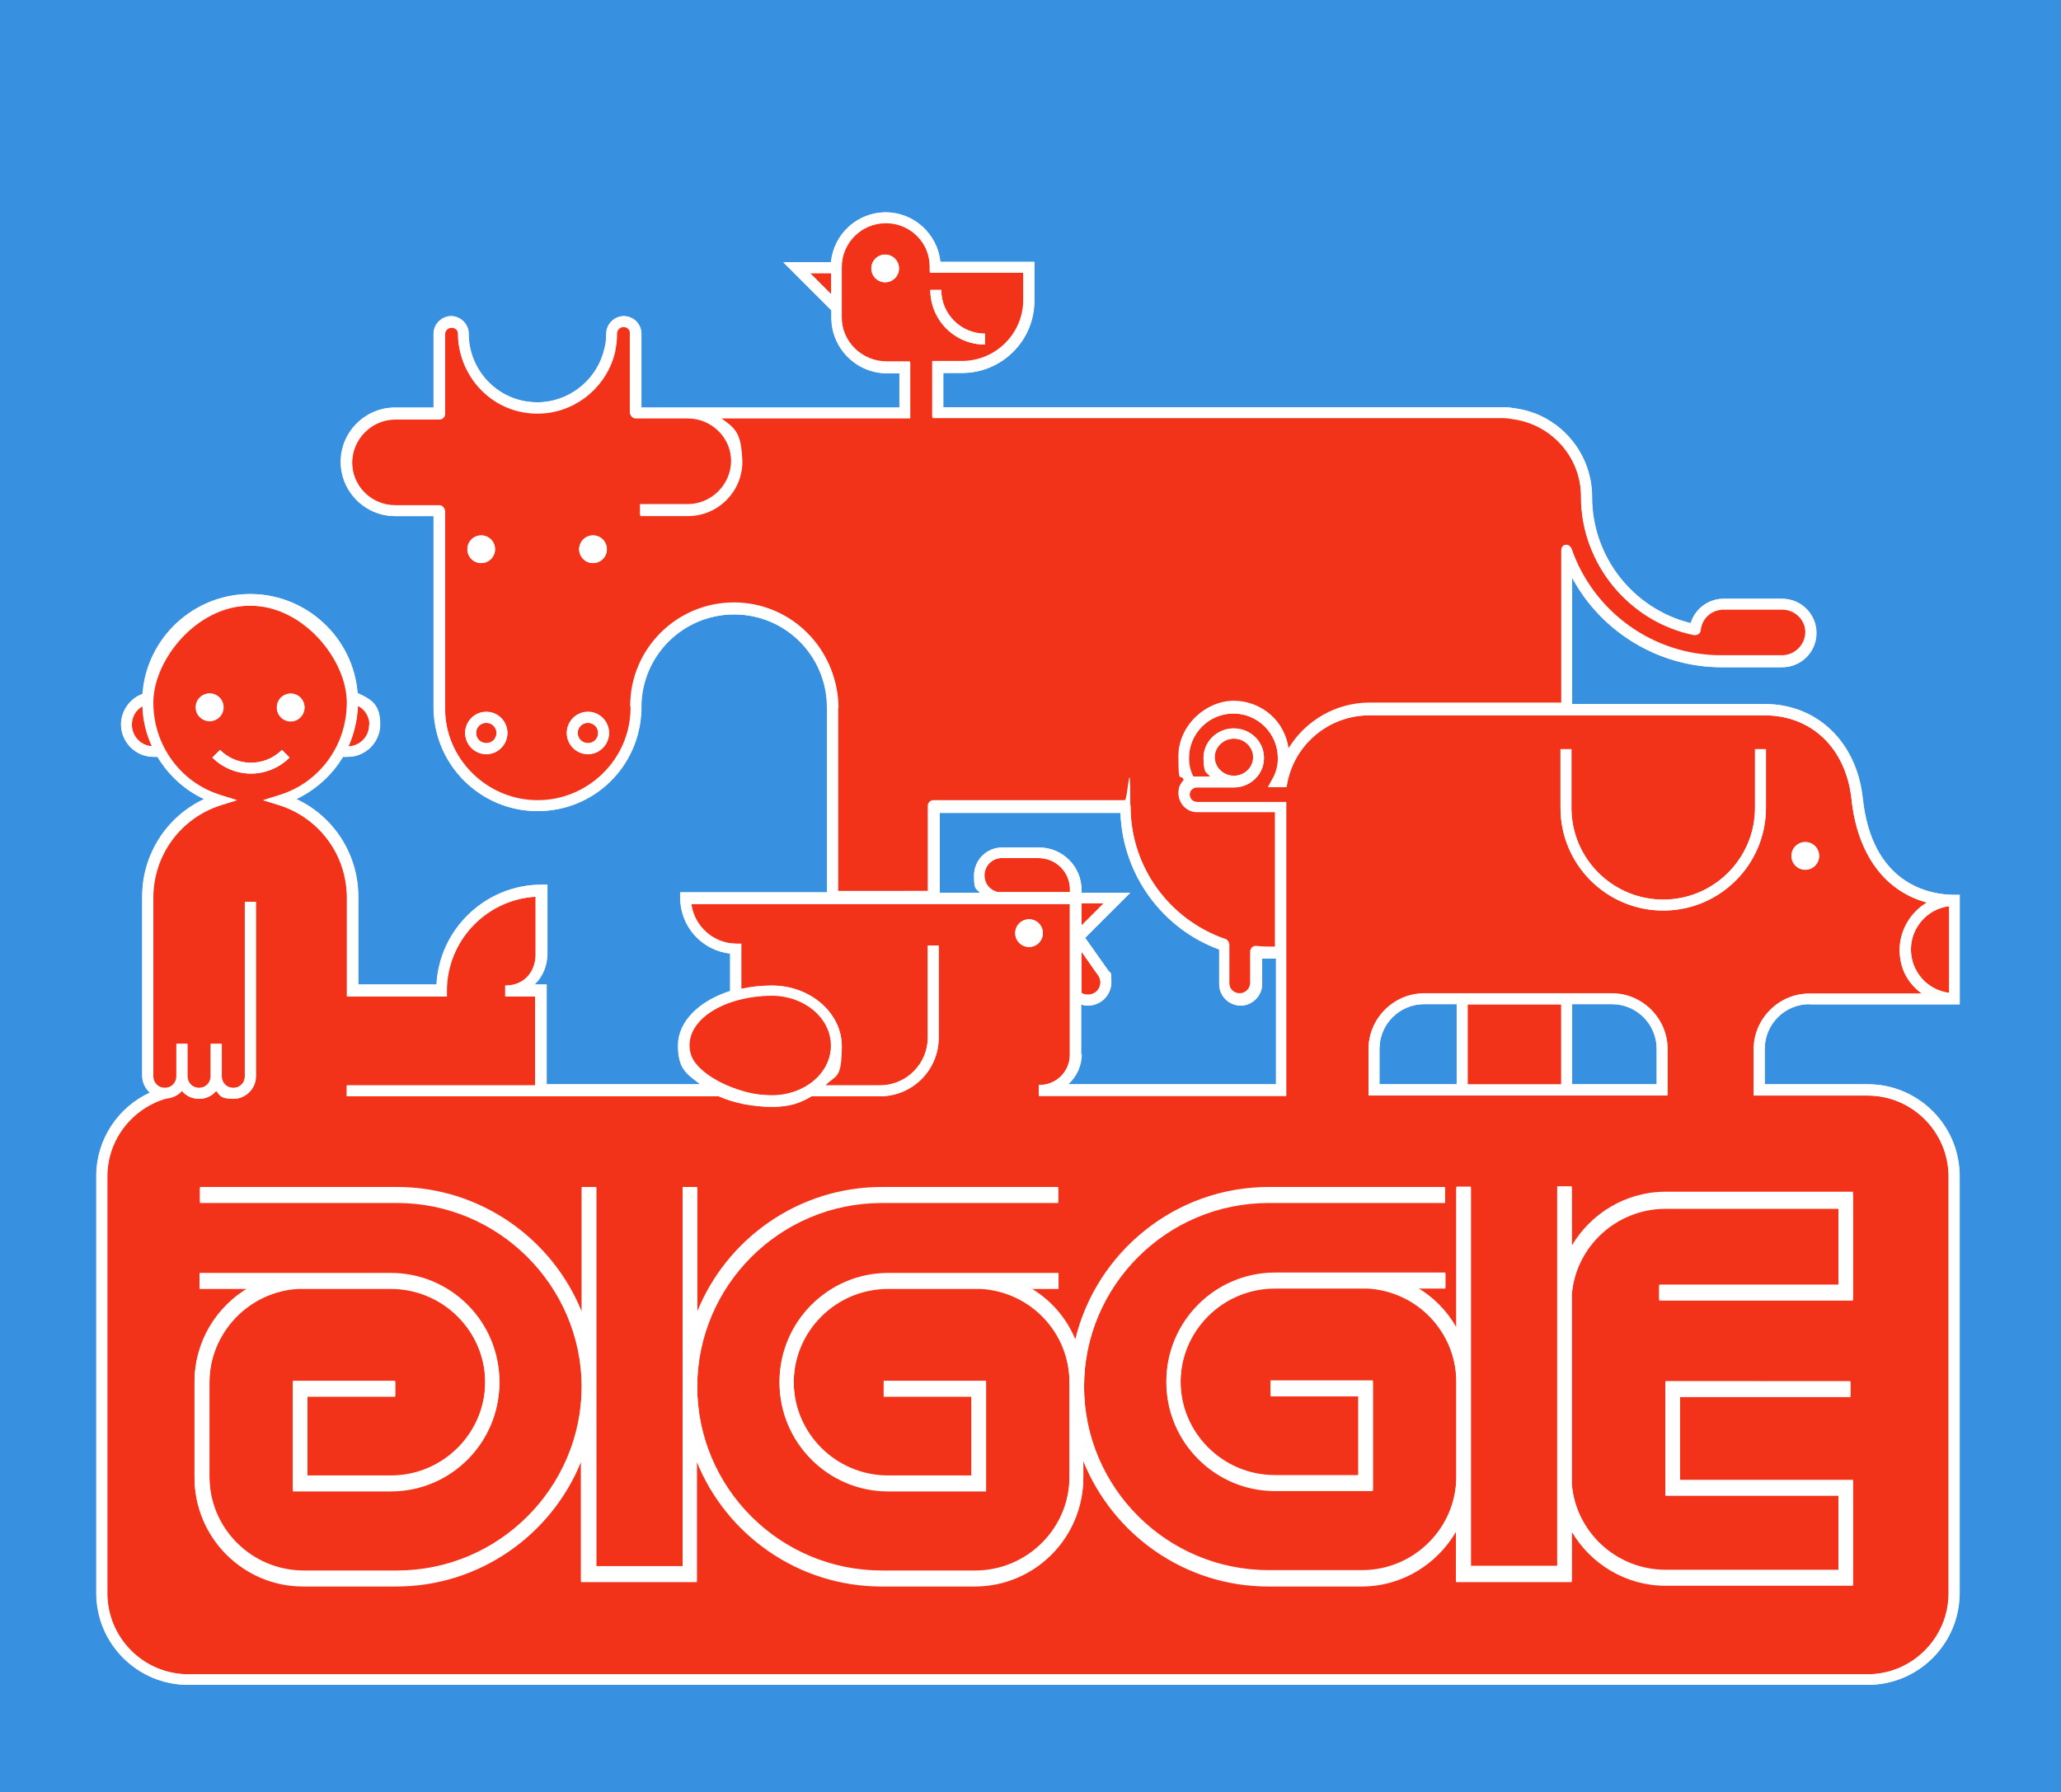 <?xml version="1.0" encoding="UTF-8"?>
<svg data-bbox="-31.2 -33.6 628.2 559.2" viewBox="0 0 565.8 492.1" xmlns="http://www.w3.org/2000/svg" data-type="ugc">
    <rect x="0" y="0" width="565.8" height="492.1" fill="#333333" stroke="none"/>
    <g>
        <path fill="#3890e1" d="M597-2.2v496.4c0 17.342-14.058 31.4-31.4 31.4H.2c-17.342 0-31.4-14.058-31.4-31.4V-2.2c0-17.342 14.058-31.4 31.4-31.4h565.4c17.342 0 31.4 14.058 31.4 31.4"/>
        <path d="M496.8 275.8H538v-30.1h-1.8c-6.6-.1-22.4-2.9-24.9-26.6-1.7-15.4-12.5-25.8-26.9-25.8h-52.9v-34.8c8 15 23.8 24.7 41.1 24.7h16.6c5.2 0 9.4-4.2 9.4-9.4s-4.2-9.4-9.4-9.4h-16.1c-4.2 0-7.8 2.8-9 6.7-15.8-3.9-27.1-18.2-27.1-34.6v-.1c0-12.3-9.2-22.8-21.3-24.3q-1.65-.3-3.3-.3H258.9v-9.4h5.2c10.9 0 19.8-8.9 19.8-19.8V71.9h-25.8c-.8-7.6-7.2-13.6-15-13.6s-14.3 6-15 13.7H215l13.2 13.2v2c0 8.4 6.8 15.3 15.3 15.3h3.4v9.4H176V91.6c0-2.7-2.2-4.8-4.8-4.8s-4.8 2.2-4.8 4.8c0 1.4-.1 2.7-.5 4.1-1.8 8-8.7 14-16.9 14.7-5.3.4-10.4-1.3-14.3-4.9s-6.1-8.6-6.1-13.9c0-2.6-2.2-4.8-4.8-4.8S119 89 119 91.6v20.3h-10.6c-8.2 0-14.9 6.7-14.9 14.9s6.7 14.9 14.9 14.9H119v52.5c0 15.7 12.8 28.5 28.5 28.5s28.1-12.4 28.5-27.8v-.7c0-14.1 11.4-25.5 25.5-25.5s25.5 11.4 25.5 25.6V245h-40.3v1.5c0 7.9 6 14.5 13.7 15.3v10.3c-8.5 2.7-14.3 8.4-14.3 14.9s2.3 7.8 6.1 10.7H150v-27.4h-3.3c2.3-2.2 3.5-5.3 3.5-8.4v-19h-1.5c-15.5 0-28.1 12.2-28.9 27.4H98.3v-24.1c0-11.6-6.7-22-17-26.8 5.4-2.6 9.8-6.6 12.8-11.6h1.3c4.9 0 8.9-4 8.9-8.9s-1.9-6.5-4.9-8l-1.3-.6c-1.2-15.2-14-27.2-29.5-27.2s-28.4 12.1-29.5 27.4l-1.3.6c-2.8 1.6-4.6 4.6-4.6 7.8 0 4.9 4 8.9 8.9 8.9h1.1c3 5 7.4 9.1 12.8 11.6-10.3 4.8-17 15.2-17 26.8v49.1c0 1.9.8 3.5 2.1 4.7-8.7 4-14.7 12.8-14.7 22.9v114.5c0 13.9 11.3 25.2 25.2 25.2h461.1c13.9 0 25.2-11.3 25.2-25.2V322.9c0-13.9-11.3-25.2-25.2-25.2h-28.3V288c0-6.8 5.5-12.3 12.3-12.3Zm-146.7 21.9h-57c2.3-2.1 3.7-5 3.7-8.3v-13.6c.6.2 1.2.3 1.9.3 3.5 0 6.4-2.9 6.4-6.4s-.3-2.3-.9-3.3l-6.3-8.9 12.4-12.4h-13.4v-.8c0-6.4-5.2-11.6-11.6-11.6h-10.2c-4.3 0-7.7 3.5-7.7 7.7s.6 3.4 1.6 4.7h-11v-21.9h49.6c.6 16.8 11.3 31.7 27.1 37.5v9.5c0 3.3 2.7 5.9 5.9 5.9s5.9-2.7 5.9-5.9v-7h3.8v34.5Zm49.8 0h-21.2V288c0-6.8 5.5-12.3 12.3-12.3h8.9zm54.9 0h-23.2v-22h10.9c6.8 0 12.3 5.5 12.3 12.3z" fill="#ffffff"/>
        <path d="M442.5 275.8h-10.9v22h23.2v-9.7c0-6.8-5.5-12.3-12.3-12.3" fill="none"/>
        <path d="M378.7 288.1v9.7h21.2v-22H391c-6.8 0-12.3 5.5-12.3 12.3" fill="none"/>
        <path fill="#f3321a" d="M136.3 201.3a2.8 2.8 0 1 1-5.6 0 2.8 2.8 0 0 1 5.6 0"/>
        <path fill="#f3321a" d="M164.2 201.3a2.8 2.8 0 1 1-5.6 0 2.8 2.8 0 0 1 5.6 0"/>
        <path d="M101.4 199c0-2.2-1.2-4.2-3.2-5.2-.1 3.9-1 7.7-2.6 11.2 3.2-.1 5.7-2.7 5.7-5.9Z" fill="#f3321a"/>
        <path fill="#f3321a" d="M428.6 275.8v22h-25.7v-22z"/>
        <path d="M41.7 204.9c-1.5-3.4-2.4-7.1-2.6-11-1.8 1.1-2.9 3-2.9 5.1 0 3.1 2.4 5.7 5.5 5.9" fill="#f3321a"/>
        <path d="M212 300.7c8.9 0 16.2-6.1 16.2-13.7s-7.3-13.7-16.2-13.7c-12.5 0-22.7 6.1-22.7 13.7s10.2 13.7 22.8 13.7Z" fill="#f3321a"/>
        <path d="M344 207.9c0-2.8-2.4-5.1-5.3-5.1s-5.3 2.3-5.3 5.1 2.4 5.1 5.3 5.1 5.3-2.3 5.3-5.1" fill="#f3321a"/>
        <path d="M527.6 272.8c-3.7-2.7-6.1-7.1-6.1-12s3-10.4 7.5-13c-11.5-3.1-19.1-13.2-20.7-28.3-1.5-14-10.9-23.1-23.9-23.1H375.9c-10.9 0-20.4 7.8-22.5 18.5l-.2 1.2h-5.1l1.2-2.2c1-1.8 1.5-3.8 1.5-5.8 0-6.7-5.5-12.2-12.2-12.2s-12.2 5.5-12.2 12.2.4 3.5 1.2 5.1h4.6c-1.1-1.4-1.8-3.1-1.8-5.1 0-4.4 3.7-8.1 8.3-8.1s8.3 3.6 8.3 8.1-3.7 8.1-8.3 8.1h-10.1c-.3 0-.6 0-.9.2-.7.4-1.1 1-1.1 1.8 0 1.1.9 2 2 2h24.5v80.7h-67.9v-3h.2c4.6 0 8.3-3.7 8.3-8.3v-41.4H189.8c.7 6.1 5.9 10.8 12.2 10.9h1.5v12.4c2.7-.6 5.5-.9 8.5-.9 10.5 0 19.1 7.5 19.1 16.7s-1.7 7.8-4.5 10.7h15c7.2 0 13.1-5.9 13.1-13.1v-25.3h3v25.3c0 8.9-7.2 16.1-16.1 16.1h-18.8c-3.1 1.9-6.8 2.9-10.9 2.9s-10.5-1.1-14.6-2.9H95.2v-3h51.7v-24.4h-8.2v-3c5.7 0 8.3-4.4 8.3-8.4v-16c-13.6.8-24.4 12.1-24.4 25.9v1.5H95.2v-27.1c0-11.6-7.4-21.8-18.5-25.4l-4.5-1.4 4.5-1.4c11.1-3.5 18.5-13.7 18.5-25.4s-11.9-26.6-26.6-26.6S42 178.2 42 192.9s7.4 21.8 18.5 25.4l4.5 1.4-4.5 1.4C49.4 224.6 42 234.8 42 246.5v49c0 1.8 1.4 3.2 3.2 3.2s3.2-1.4 3.2-3.2v-8.9h3v8.9c0 1.8 1.4 3.2 3.2 3.2s3.2-1.4 3.2-3.2v-8.9h3v8.9c0 1.8 1.4 3.2 3.2 3.2s3.2-1.4 3.2-3.2v-47.9h3v47.9c0 3.4-2.8 6.2-6.2 6.2s-3.6-.8-4.7-2.2c-1.1 1.3-2.8 2.2-4.7 2.2s-3.6-.8-4.7-2.2c-1.1 1.2-2.6 2-4.3 2.1-9.3 2.6-16.2 11.2-16.2 21.4v114.5c0 12.2 10 22.2 22.2 22.2h461.1c12.2 0 22.2-10 22.2-22.2V323c0-12.2-10-22.2-22.2-22.2h-31.3v-12.7c0-8.4 6.9-15.3 15.3-15.3h30.8Zm-151.9 24.9V288c0-8.4 6.9-15.3 15.3-15.3h51.5c8.4 0 15.3 6.9 15.3 15.3v12.6h-82.1v-3Zm-93.2-45.3c2.1 0 3.8 1.7 3.8 3.8s-1.7 3.8-3.8 3.8-3.8-1.7-3.8-3.8 1.7-3.8 3.8-3.8m-202.7-62c2.1 0 3.8 1.7 3.8 3.8s-1.7 3.8-3.8 3.8-3.8-1.7-3.8-3.8 1.7-3.8 3.8-3.8m-26.1 3.8c0-2.1 1.7-3.8 3.8-3.8s3.8 1.7 3.8 3.8-1.7 3.8-3.8 3.8-3.8-1.7-3.8-3.8m15.2 18.2c-3.8 0-7.7-1.5-10.6-4.4l2.1-2.1c4.7 4.7 12.3 4.7 17 0l2.1 2.1c-2.9 2.9-6.8 4.4-10.6 4.4m439.8 115.2v29.1h-53.2v-4h49.2v-21.2h-47.4c-13.5 0-24.6 10.4-25.8 23.6v52.3c1.1 13.2 12.2 23.6 25.8 23.6h47.4v-20.7h-47.5v-31.1H508v4h-46.8v23.1h47.5V435h-51.4c-11 0-20.6-5.9-25.8-14.8V434h-31.8v-13.8c-5.2 9-14.8 15-25.9 15h-25.6c-23 0-42.7-14.3-50.8-34.4v4.6c0 16.4-13.4 29.8-29.8 29.8H242c-22.9 0-42.6-14.2-50.7-34.2v33h-31.8v-33c-8.1 20-27.8 34.2-50.7 34.2H83.2c-16.5 0-29.8-13.4-29.8-29.8v-26.1c0-11 6-20.6 14.9-25.8H54.8v-4h52.5c16.5 0 29.8 13.4 29.8 29.8s-13.4 29.8-29.8 29.8H80.4v-30h28.1v4H84.4v22h22.9c14.3 0 25.9-11.6 25.9-25.8s-11.6-25.8-25.9-25.8H81.8c-13.6.8-24.3 12-24.3 25.8v26.1c0 14.2 11.6 25.8 25.9 25.8H109c27.9 0 50.6-22.7 50.7-50.6 0-28-22.8-50.7-50.7-50.7H54.9v-4H109c22.9 0 42.6 14.2 50.7 34.2v-34.2h4V430h23.7V325.9h4v34.2c8.1-20 27.8-34.2 50.7-34.2h48.4v4h-48.4c-27.9 0-50.7 22.7-50.7 50.6 0 28 22.7 50.7 50.7 50.7h25.6c14.3 0 25.9-11.6 25.9-25.8v-26.1c0-13.7-10.8-25-24.3-25.8h-25.5c-14.3 0-25.9 11.6-25.9 25.8s11.6 25.8 25.9 25.8h22.9v-22h-24.1v-4h28.1v30h-26.9c-16.5 0-29.8-13.4-29.8-29.8s13.4-29.8 29.8-29.8h46.8v4h-7.9c5.6 3.2 10 8.2 12.5 14.2 5.8-23.9 27.4-41.8 53.1-41.8h48.4v4h-48.4c-27.9 0-50.7 22.7-50.7 50.6s22.7 50.6 50.7 50.6h25.6c14.3 0 25.9-11.6 25.9-25.8v-26.1c0-13.7-10.8-25-24.3-25.8H350c-14.3 0-25.9 11.6-25.9 25.8S335.7 405 350 405h22.9v-22h-24.1v-4h28.1v30H350c-16.5 0-29.8-13.4-29.8-29.8s13.4-29.8 29.8-29.8h46.8v4h-7.9c4.5 2.6 8.3 6.4 10.9 11v-38.6h4v104.1h23.7V325.7h4V342c5.2-8.8 14.8-14.8 25.8-14.8h51.4Zm-23.9-105.8c0 15.5-12.6 28.2-28.2 28.2s-28.2-12.6-28.2-28.2v-16.1h3v16.1c0 13.9 11.3 25.2 25.2 25.2s25.2-11.3 25.2-25.2v-16.1h3zm7 13.2c0-2.1 1.7-3.8 3.8-3.8s3.8 1.7 3.8 3.8-1.7 3.8-3.8 3.8-3.8-1.7-3.8-3.8" fill="#f3321a"/>
        <path d="M293.8 244.2c0-4.8-3.9-8.6-8.6-8.6H275c-2.6 0-4.7 2.1-4.7 4.7s1.7 4.3 4 4.7h19.6v-.7Z" fill="#f3321a"/>
        <path d="M524.6 260.7c0 6.1 4.6 11.2 10.5 11.9v-23.8c-5.9.7-10.5 5.8-10.5 11.9" fill="#f3321a"/>
        <path d="M230.1 194.2v50.7h24.7v-23.4c0-.8.7-1.5 1.5-1.5h52.6c.8 0 1.5.7 1.5 1.5 0 16.5 10.5 31.2 26.1 36.6.6.2 1 .8 1 1.4v10.6c0 1.6 1.3 2.9 2.9 2.9s2.9-1.3 2.9-2.9v-8.6c0-.4.2-.8.5-1.1s.7-.4 1.2-.4c1.7.2 3.4.2 5.1.2V223h-21.5c-2.8 0-5-2.3-5-5s.5-2.6 1.5-3.6c-1-2-1.5-4.3-1.5-6.5 0-8.4 6.8-15.2 15.2-15.2s14 5.7 15 13.1c4.6-7.7 12.9-12.6 22.3-12.6h52.6v-41.8c0-.3.1-.7.3-1 .4-.4.9-.6 1.4-.5s1 .5 1.1 1c6.1 17.4 22.5 29.2 41 29.3h16.8c3.5 0 6.4-2.9 6.4-6.4s-2.9-6.4-6.4-6.4h-16.1c-3.3 0-6 2.4-6.3 5.7 0 .4-.3.8-.6 1s-.8.3-1.2.3c-17.9-3.6-30.9-19.5-31-37.7v-.2c0-10.8-8.1-20-18.8-21.4-1-.2-2-.3-2.8-.3H256V99.4h8.2c9.3 0 16.8-7.6 16.8-16.8v-7.7h-25.7v-1.5c0-6.7-5.4-12.1-12.1-12.1s-12.1 5.4-12.1 12.1v13.8c0 6.8 5.6 12.3 12.4 12.3h6.4v15.4h-52.1c3.6 2.7 6 7.1 6 11.9 0 8.2-6.7 14.9-14.9 14.9h-13.1v-3h13.1c6.6 0 11.9-5.4 11.9-11.9s-5.4-11.9-11.9-11.9h-14.4c-.8 0-1.5-.7-1.5-1.5V91.6c0-.1 0 0 0 0 0-1-.8-1.8-1.8-1.8s-1.8.8-1.8 1.8v.3c0 1.5-.2 3-.5 4.6-2.1 9.3-10.1 16.2-19.5 17-6.2.5-12.1-1.5-16.6-5.7-4.4-4.1-7-9.9-7-16 0-1-.8-1.8-1.8-1.8s-1.8.8-1.8 1.8v21.9c0 .8-.7 1.5-1.5 1.5h-12.1c-6.6 0-11.9 5.4-11.9 11.9s5.4 11.9 11.9 11.9h12.1c.8 0 1.5.7 1.5 1.5v54c0 14.1 11.4 25.5 25.5 25.5s25.4-11.3 25.5-25.2v-.4c0-15.7 12.8-28.4 28.5-28.4s28.5 12.8 28.5 28.5Zm28.3-114.6c0 6.6 5.4 12 12 12v3c-8.3 0-15-6.7-15-15zM243 77.5c-2.1 0-3.8-1.7-3.8-3.8s1.7-3.8 3.8-3.8 3.8 1.7 3.8 3.8-1.7 3.8-3.8 3.8M132.1 147c2.1 0 3.8 1.7 3.8 3.8s-1.7 3.8-3.8 3.8-3.8-1.7-3.8-3.8 1.7-3.8 3.8-3.8m1.4 60c-3.2 0-5.8-2.6-5.8-5.8s2.6-5.8 5.8-5.8 5.8 2.6 5.8 5.8-2.6 5.8-5.8 5.8m29.3-60c2.1 0 3.8 1.7 3.8 3.8s-1.7 3.8-3.8 3.8-3.8-1.7-3.8-3.8 1.7-3.8 3.8-3.8m-1.4 60c-3.2 0-5.8-2.6-5.8-5.8s2.6-5.8 5.8-5.8 5.8 2.6 5.8 5.8-2.6 5.8-5.8 5.8" fill="#f3321a"/>
        <path fill="#f3321a" d="M228.2 75h-5.8l5.8 5.8z"/>
        <path d="M302.1 269.7c0-.6-.2-1.2-.5-1.7l-.2-.3-4.5-6.4v11.3c.5.3 1.2.5 1.8.5 1.9 0 3.4-1.5 3.4-3.4" fill="#f3321a"/>
        <path fill="#f3321a" d="m296.9 254.1 6.1-6.1h-6.1z"/>
        <path d="M61.4 194.2c0-2.1-1.7-3.8-3.8-3.8s-3.8 1.7-3.8 3.8 1.7 3.8 3.8 3.8 3.8-1.7 3.8-3.8" fill="#ffffff"/>
        <path d="M79.8 198.1c2.1 0 3.8-1.7 3.8-3.8s-1.7-3.8-3.8-3.8-3.8 1.7-3.8 3.8 1.7 3.8 3.8 3.8" fill="#ffffff"/>
        <path d="M132.1 154.6c2.1 0 3.8-1.7 3.8-3.8s-1.7-3.8-3.8-3.8-3.8 1.7-3.8 3.8 1.7 3.8 3.8 3.8" fill="#ffffff"/>
        <path d="M162.8 154.6c2.1 0 3.8-1.7 3.8-3.8s-1.7-3.8-3.8-3.8-3.8 1.7-3.8 3.8 1.7 3.8 3.8 3.8" fill="#ffffff"/>
        <path d="M282.5 260c2.1 0 3.8-1.7 3.8-3.8s-1.7-3.8-3.8-3.8-3.8 1.7-3.8 3.8 1.7 3.8 3.8 3.8" fill="#ffffff"/>
        <path d="M499.4 235c0-2.1-1.7-3.8-3.8-3.8s-3.8 1.7-3.8 3.8 1.7 3.8 3.8 3.8 3.8-1.7 3.8-3.8" fill="#ffffff"/>
        <path d="M243 69.9c-2.1 0-3.8 1.7-3.8 3.8s1.7 3.8 3.8 3.8 3.8-1.7 3.8-3.8-1.7-3.8-3.8-3.8" fill="#ffffff"/>
        <path d="M77.4 205.9c-4.7 4.7-12.3 4.7-17 0l-2.1 2.1c2.9 2.9 6.8 4.4 10.6 4.4s7.7-1.5 10.6-4.4z" fill="#ffffff"/>
        <path d="M133.5 195.5c-3.2 0-5.8 2.6-5.8 5.8s2.6 5.8 5.8 5.8 5.8-2.6 5.8-5.8-2.6-5.8-5.8-5.8m0 8.5c-1.5 0-2.8-1.2-2.8-2.8s1.2-2.8 2.8-2.8 2.8 1.2 2.8 2.8-1.2 2.8-2.8 2.8" fill="#ffffff"/>
        <path d="M161.4 195.5c-3.2 0-5.8 2.6-5.8 5.8s2.6 5.8 5.8 5.8 5.8-2.6 5.8-5.8-2.6-5.8-5.8-5.8m0 8.5c-1.5 0-2.8-1.2-2.8-2.8s1.2-2.8 2.8-2.8 2.8 1.2 2.8 2.8-1.2 2.8-2.8 2.8" fill="#ffffff"/>
        <path d="M481.8 221.8c0 13.9-11.3 25.2-25.2 25.2s-25.2-11.3-25.2-25.2v-16.1h-3v16.1c0 15.5 12.6 28.2 28.2 28.2s28.2-12.6 28.2-28.2v-16.1h-3z" fill="#ffffff"/>
        <path d="M270.4 94.6v-3c-6.6 0-12-5.4-12-12h-3c0 8.3 6.7 15 15 15" fill="#ffffff"/>
        <path d="M431.5 342.4v-16.3h-4v104.2h-23.7V326.2h-4v38.6c-2.6-4.5-6.4-8.3-10.9-11h7.9v-4H350c-16.5 0-29.8 13.4-29.8 29.8s13.4 29.8 29.8 29.8h26.9v-30h-28.1v4h24.1v22H350c-14.3 0-25.9-11.6-25.9-25.8s11.6-25.8 25.9-25.8h25.5c13.6.8 24.3 12 24.3 25.8v26.1c0 14.2-11.6 25.8-25.9 25.8h-25.6c-27.9 0-50.7-22.7-50.7-50.6s22.7-50.6 50.7-50.6h48.4v-4h-48.4c-25.7 0-47.3 17.8-53.1 41.8-2.5-6-7-10.9-12.5-14.2h7.9v-4h-46.8c-16.5 0-29.8 13.4-29.8 29.8s13.4 29.8 29.8 29.8h26.9v-30h-28.1v4h24.1v22h-22.9c-14.3 0-25.9-11.6-25.9-25.8s11.6-25.8 25.9-25.8h25.5c13.6.8 24.3 12 24.3 25.8v26.1c0 14.2-11.6 25.8-25.9 25.8h-25.6c-27.9 0-50.7-22.7-50.7-50.6 0-28 22.7-50.7 50.7-50.7h48.4v-4h-48.4c-22.9 0-42.6 14.2-50.7 34.2v-34.2h-4v104.1h-23.7V326.3h-4v34.2c-8.1-20-27.8-34.2-50.7-34.2H54.9v4H109c27.9 0 50.6 22.7 50.7 50.6 0 28-22.8 50.7-50.7 50.7H83.4c-14.3 0-25.9-11.6-25.9-25.8v-26.1c0-13.7 10.8-25 24.3-25.8h25.5c14.3 0 25.9 11.6 25.9 25.8s-11.6 25.8-25.9 25.8H84.4v-22h24.1v-4H80.4v30h26.9c16.5 0 29.8-13.4 29.8-29.8s-13.4-29.8-29.8-29.8H54.8v4h13.5c-8.9 5.2-14.9 14.8-14.9 25.8v26.1c0 16.4 13.4 29.8 29.8 29.8h25.6c22.9 0 42.6-14.2 50.7-34.2v33h31.8v-33c8.1 20 27.8 34.2 50.7 34.2h25.6c16.5 0 29.8-13.4 29.8-29.8v-4.6c8.1 20.1 27.8 34.4 50.8 34.4h25.6c11.1 0 20.7-6.1 25.9-15v13.8h31.8v-13.8c5.2 8.8 14.8 14.8 25.8 14.8h51.4v-28.7h-47.5v-23.1H508v-4h-50.8v31.1h47.5v20.7h-47.4c-13.5 0-24.6-10.4-25.8-23.6v-52.3c1.1-13.2 12.2-23.6 25.8-23.6h47.4v21.2h-49.2v4h53.2V328h-51.4c-11 0-20.6 5.9-25.8 14.8Z" fill="#ffffff"/>
        <path d="M457.8 297.1v-9c0-8.4-6.9-15.3-15.3-15.3H391c-8.4 0-15.3 6.9-15.3 15.3v12.7h82.1v-3.6Zm-3 .6h-23.2v-22h10.9c6.8 0 12.3 5.5 12.3 12.3zm-54.9 0h-21.2V288c0-6.8 5.5-12.3 12.3-12.3h8.9zm28.7 0h-25.7v-22h25.7z" fill="#ffffff"/>
        <path d="M538.1 245.7h-1.8c-6.6-.1-22.4-2.9-24.9-26.6-1.7-15.4-12.5-25.8-26.9-25.8h-52.9v-34.8c8 15 23.8 24.7 41.1 24.7h16.6c5.2 0 9.4-4.2 9.4-9.4s-4.2-9.4-9.4-9.4h-16.1c-4.2 0-7.8 2.8-9 6.7-15.8-3.9-27.1-18.2-27.1-34.6v-.1c0-12.3-9.2-22.8-21.3-24.3q-1.65-.3-3.3-.3H259v-9.4h5.2c10.9 0 19.8-8.9 19.8-19.8V71.9h-25.8c-.8-7.6-7.2-13.6-15-13.6s-14.3 6-15 13.7h-13.1l13.2 13.2v2c0 8.4 6.8 15.3 15.3 15.3h3.4v9.4h-70.9V91.6c0-2.7-2.2-4.8-4.8-4.8s-4.8 2.2-4.8 4.8c0 1.4-.1 2.7-.5 4.1-1.8 8-8.7 14-16.9 14.7-5.3.4-10.4-1.3-14.3-4.9s-6.1-8.6-6.1-13.9c0-2.6-2.2-4.8-4.8-4.8s-4.8 2.2-4.8 4.8v20.3h-10.6c-8.2 0-14.9 6.7-14.9 14.9s6.7 14.9 14.9 14.9h10.6v52.5c0 15.7 12.8 28.5 28.5 28.5s28.1-12.4 28.5-27.8v-.7c0-14.1 11.4-25.5 25.5-25.5s25.5 11.4 25.5 25.6V245h-40.3v1.5c0 7.9 6 14.5 13.7 15.3v10.3c-8.5 2.7-14.3 8.4-14.3 14.9s2.3 7.8 6.1 10.7h-42.2v-27.4h-3.3c2.3-2.2 3.5-5.3 3.5-8.4v-19h-1.5c-15.5 0-28.1 12.2-28.9 27.4H98.4v-24.1c0-11.6-6.7-22-17-26.8 5.4-2.6 9.8-6.6 12.8-11.6h1.3c4.9 0 8.9-4 8.9-8.9s-1.9-6.5-4.9-8l-1.3-.6c-1.2-15.2-14-27.2-29.5-27.2s-28.4 12.1-29.5 27.4l-1.3.6c-2.8 1.6-4.6 4.6-4.6 7.8 0 4.9 4 8.9 8.9 8.9h1.1c3 5 7.4 9.1 12.8 11.6-10.3 4.8-17 15.2-17 26.8v49.1c0 1.9.8 3.5 2.1 4.7-8.7 4-14.7 12.8-14.7 22.9v114.5c0 13.9 11.3 25.2 25.2 25.2h461.1c13.9 0 25.2-11.3 25.2-25.2V322.9c0-13.9-11.3-25.2-25.2-25.2h-28.3V288c0-6.8 5.5-12.3 12.3-12.3H538v-30.1Zm-56.6 42.4v12.7h31.3c12.2 0 22.2 10 22.2 22.2v114.5c0 12.2-10 22.2-22.2 22.2H51.7c-12.2 0-22.2-10-22.2-22.2V323c0-10.2 6.9-18.7 16.2-21.4 1.7-.1 3.3-.9 4.3-2.1 1.1 1.3 2.8 2.2 4.7 2.2s3.6-.8 4.7-2.2c1.1 1.3 2.8 2.2 4.7 2.2 3.4 0 6.2-2.8 6.2-6.2v-47.9h-3v47.9c0 1.8-1.4 3.2-3.2 3.2s-3.2-1.4-3.2-3.2v-8.9h-3v8.9c0 1.8-1.4 3.2-3.2 3.2s-3.2-1.4-3.2-3.2v-8.9h-3v8.9c0 1.8-1.4 3.2-3.2 3.2s-3.2-1.4-3.2-3.2v-49c0-11.6 7.4-21.8 18.5-25.4l4.5-1.4-4.5-1.4c-11.1-3.5-18.5-13.7-18.5-25.4s11.9-26.6 26.6-26.6 26.6 11.9 26.6 26.6-7.4 21.8-18.5 25.4l-4.5 1.4 4.5 1.4c11.1 3.5 18.5 13.7 18.5 25.4v27.1h27.4v-1.5c0-13.8 10.8-25.1 24.4-25.9v16c0 4-2.6 8.4-8.4 8.4v3h8.2V298H95.2v3h102.1c4.2 1.9 9.2 2.9 14.6 2.9s7.8-1.1 10.9-2.9h18.8c8.9 0 16.1-7.2 16.1-16.1v-25.3h-3v25.3c0 7.2-5.9 13.1-13.1 13.1h-15c2.8-2.9 4.5-6.6 4.5-10.7 0-9.2-8.6-16.6-19.1-16.7-3 0-5.9.3-8.5.9v-12.4H202c-6.2-.1-11.4-4.9-12.2-10.9h103.9v41.4c0 4.6-3.7 8.3-8.3 8.3h-.2v3h67.9v-80.7h-24.5c-1.1 0-2-.9-2-2s.4-1.4 1.1-1.8c.3-.2.6-.2.9-.2h10.1c4.6 0 8.3-3.6 8.3-8.1s-3.7-8.1-8.3-8.1-8.3 3.6-8.3 8.1.7 3.7 1.8 5.1h-4.6c-.8-1.6-1.2-3.4-1.2-5.1 0-6.7 5.5-12.2 12.2-12.2s12.2 5.5 12.2 12.2-.5 4.1-1.5 5.8l-1.2 2.2h5.1l.2-1.2c2.1-10.7 11.5-18.5 22.5-18.5h108.5c13 0 22.4 9.1 23.9 23.1 1.6 15.1 9.2 25.3 20.7 28.3-4.5 2.6-7.5 7.5-7.5 13s2.4 9.3 6.1 12h-30.8c-8.4 0-15.3 6.9-15.3 15.3M39.1 193.9c.1 3.9 1 7.6 2.6 11-3.1-.2-5.5-2.8-5.5-5.9s1.1-4 2.9-5.1m62.3 5.1c0 3.2-2.6 5.8-5.7 5.9 1.5-3.4 2.4-7.2 2.6-11.2 2 1 3.2 3 3.2 5.2Zm110.5 74.4c8.9 0 16.2 6.1 16.2 13.7s-7.3 13.7-16.2 13.7-22.8-6.1-22.8-13.7 10.2-13.6 22.7-13.7Zm-38.8-79.3v.4c-.1 13.9-11.6 25.2-25.5 25.2s-25.5-11.4-25.5-25.5v-54c0-.8-.7-1.5-1.5-1.5h-12.1c-6.6 0-11.9-5.4-11.9-11.9s5.4-11.9 11.9-11.9h12.1c.8 0 1.5-.7 1.5-1.5V91.5c0-1 .8-1.8 1.8-1.8s1.8.8 1.8 1.8c0 6 2.6 11.9 7 16 4.5 4.2 10.4 6.2 16.6 5.7 9.4-.7 17.5-7.7 19.5-17 .4-1.6.5-3 .5-4.6v-.3c0-1 .8-1.8 1.8-1.8s1.8.8 1.8 1.8v21.8c0 .8.7 1.5 1.5 1.5h14.4c6.6 0 11.9 5.4 11.9 11.9s-5.4 11.9-11.9 11.9h-13.1v3h13.1c8.2 0 14.9-6.7 14.9-14.9s-2.4-9.2-6-11.9h52.1V99.2h-6.4c-6.8 0-12.4-5.5-12.4-12.3V73.1c0-6.7 5.4-12.1 12.1-12.1s12.1 5.4 12.1 12.1v1.5h25.7v7.7c0 9.3-7.6 16.8-16.8 16.8h-8.2v15.4h156.5c.8 0 1.8 0 2.8.3 10.7 1.4 18.8 10.6 18.8 21.4v.2c0 18.3 13.1 34.1 31 37.7.4 0 .8 0 1.2-.3.3-.2.6-.6.6-1 .4-3.2 3.1-5.7 6.3-5.7h16.1c3.5 0 6.4 2.9 6.4 6.4s-2.9 6.4-6.4 6.4h-16.8c-18.4 0-34.9-11.8-41-29.3-.2-.5-.6-.9-1.1-1s-1.1 0-1.4.5c-.2.3-.3.6-.3 1v41.8H376c-9.3 0-17.7 5-22.3 12.6-1-7.4-7.3-13.1-15-13.1s-15.2 6.8-15.2 15.2.5 4.5 1.5 6.5c-.9.9-1.5 2.2-1.5 3.6 0 2.8 2.3 5 5 5H350v37.2c-1.7 0-3.4 0-5.1-.2-.4 0-.8 0-1.2.4-.3.3-.5.7-.5 1.1v8.6c0 1.6-1.3 2.9-2.9 2.9s-2.9-1.3-2.9-2.9v-10.6c0-.6-.4-1.2-1-1.4-15.6-5.4-26.1-20.1-26.1-36.6s-.7-1.5-1.5-1.5h-52.6c-.8 0-1.5.7-1.5 1.5v23.4H230v-50.7c0-15.7-12.8-28.5-28.5-28.5S173 178.1 173 193.8ZM228.2 75v5.8l-5.8-5.8zm68.7 197.6v-11.3l4.5 6.4.2.3c.3.5.5 1.1.5 1.7 0 1.9-1.5 3.4-3.4 3.4s-1.3-.2-1.8-.5m0-18.5V248h6.1zm-.1 35.3v-13.6c.6.2 1.2.3 1.9.3 3.5 0 6.4-2.9 6.4-6.4s-.3-2.3-.9-3.3l-7-9.9v1.7l13.1-13.1h-13.4v-.8c0-6.4-5.2-11.6-11.6-11.6h-10.2c-4.3 0-7.7 3.5-7.7 7.7s.6 3.4 1.6 4.7h-11v-21.9h49.6c.6 16.8 11.3 31.7 27.1 37.5v9.5c0 3.3 2.7 5.9 5.9 5.9s5.9-2.7 5.9-5.9v-7h3.8v34.5h-57c2.3-2.1 3.7-5 3.7-8.3ZM274.2 245c-2.3-.4-4-2.3-4-4.7s2.1-4.7 4.7-4.7h10.2c4.8 0 8.6 3.9 8.6 8.6v.7h-19.6Zm59.3-37.1c0-2.8 2.4-5.1 5.3-5.1s5.3 2.3 5.3 5.1-2.4 5.1-5.3 5.1-5.3-2.3-5.3-5.1m201.6 40.9v23.8c-5.9-.7-10.5-5.8-10.5-11.9s4.6-11.2 10.5-11.9" fill="#ffffff"/>
    </g>
</svg>
